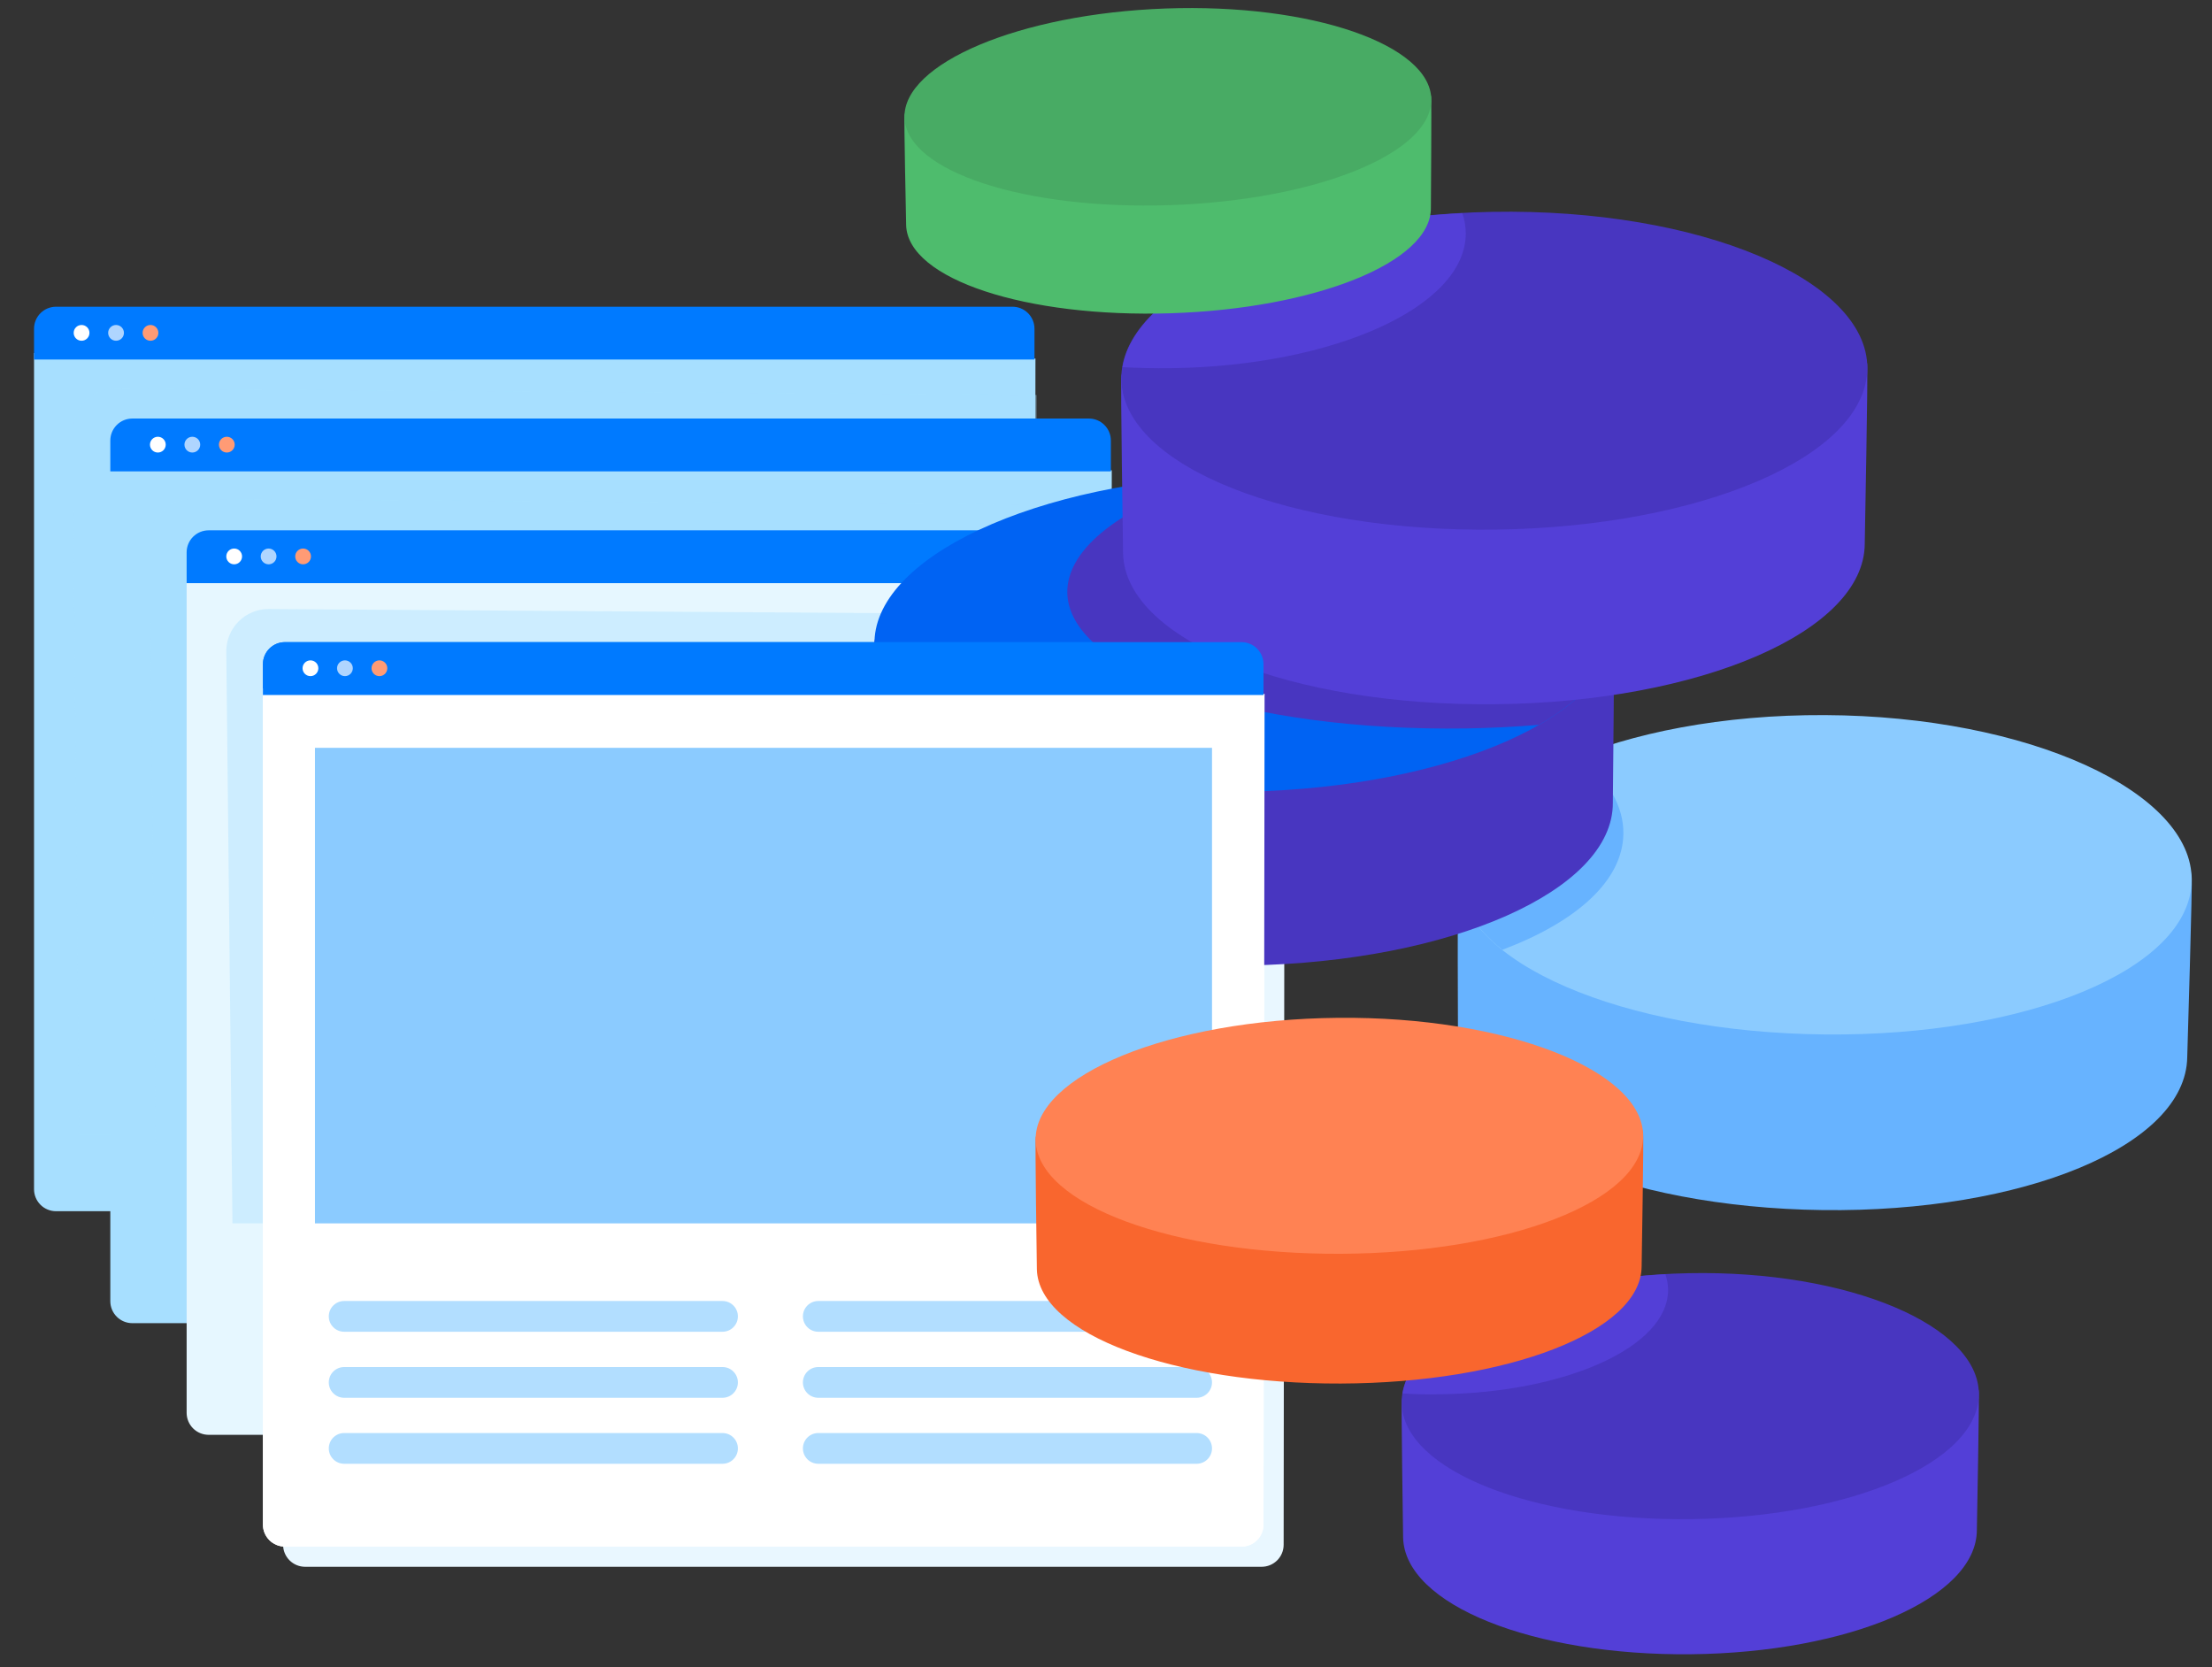 <svg width="544" height="410" viewBox="0 0 544 410" fill="none" xmlns="http://www.w3.org/2000/svg">
<rect x="0" y="0" width="544" height="410" fill="#333333" stroke="none"/>
<path d="M315.91 175.61L69.62 174.27V379.91C69.623 381.343 70.194 382.716 71.208 383.729C72.222 384.741 73.597 385.31 75.03 385.31H310.28C311.713 385.31 313.088 384.741 314.102 383.729C315.116 382.716 315.687 381.343 315.69 379.91L315.91 175.61Z" fill="#E9F7FF"/>
<path d="M486.17 376.28C486.11 393.09 454.66 406.41 415.94 406.82C377.22 407.23 345.5 394.73 345.07 378.15C345.07 377.15 344.56 345.3 344.75 344.36C347.8 328.98 378.43 346.92 415.28 346.36C452.13 345.8 483.33 326.56 486.63 342.02C486.83 343 486.17 375.33 486.17 376.28Z" fill="#533FD7"/>
<path d="M486.66 342.87C486.6 359.69 455 373.08 416 373.59C377 374.1 345.15 361.69 344.72 345.11C344.29 328.53 375.9 313.88 415.34 313.11C454.78 312.34 486.73 326.08 486.66 342.87Z" fill="#4836C0"/>
<path d="M354.16 342.89C385.11 342.48 410.22 331.23 410.23 317.26C410.23 315.935 410.007 314.62 409.57 313.37C374.77 315.24 347.34 327.95 344.93 342.68C347.943 342.893 351.02 342.963 354.16 342.89Z" fill="#533FD7"/>
<path d="M254.65 88.17L8.37 86.82V292.46C8.37 293.895 8.94 295.271 9.955 296.285C10.969 297.3 12.345 297.87 13.78 297.87H249C250.433 297.867 251.807 297.296 252.819 296.282C253.831 295.268 254.4 293.893 254.4 292.46L254.65 88.17Z" fill="#A7DFFF"/>
<path d="M13.78 75.43H249C250.435 75.43 251.811 76 252.825 77.014C253.84 78.029 254.41 79.405 254.41 80.84V88.42H8.37V80.84C8.37 79.405 8.94 78.029 9.955 77.014C10.969 76 12.345 75.43 13.78 75.43Z" fill="#007AFF"/>
<path d="M20.06 83.8C21.131 83.8 22 82.931 22 81.86C22 80.788 21.131 79.92 20.06 79.92C18.989 79.92 18.12 80.788 18.12 81.86C18.12 82.931 18.989 83.8 20.06 83.8Z" fill="white"/>
<path d="M28.54 83.8C29.611 83.8 30.48 82.931 30.48 81.86C30.48 80.788 29.611 79.92 28.54 79.92C27.469 79.92 26.6 80.788 26.6 81.86C26.6 82.931 27.469 83.8 28.54 83.8Z" fill="#AFD5FF"/>
<path d="M37.01 83.8C38.081 83.8 38.95 82.931 38.95 81.86C38.95 80.788 38.081 79.92 37.01 79.92C35.939 79.92 35.07 80.788 35.07 81.86C35.07 82.931 35.939 83.8 37.01 83.8Z" fill="#FF9B75"/>
<g style="mix-blend-mode:multiply" opacity="0.4">
<g style="mix-blend-mode:multiply">
<path d="M254.93 279H19.41L17.89 106C17.889 104.636 18.156 103.285 18.677 102.025C19.198 100.764 19.963 99.619 20.927 98.654C21.891 97.689 23.035 96.923 24.295 96.401C25.555 95.879 26.906 95.61 28.27 95.61L254.93 97.13V279Z" fill="#A7DFFF"/>
</g>
</g>
<path d="M273.42 115.66L27.13 114.32V320C27.133 321.433 27.704 322.806 28.718 323.819C29.732 324.831 31.107 325.4 32.54 325.4H267.79C269.223 325.4 270.598 324.831 271.612 323.819C272.626 322.806 273.197 321.433 273.2 320L273.42 115.66Z" fill="#A7DFFF"/>
<path d="M32.54 102.93H267.79C269.225 102.93 270.601 103.5 271.615 104.514C272.63 105.529 273.2 106.905 273.2 108.34V115.92H27.13V108.34C27.13 106.905 27.7 105.529 28.715 104.514C29.729 103.5 31.105 102.93 32.54 102.93Z" fill="#007AFF"/>
<path d="M38.82 111.29C39.891 111.29 40.76 110.421 40.76 109.35C40.76 108.278 39.891 107.41 38.82 107.41C37.749 107.41 36.88 108.278 36.88 109.35C36.88 110.421 37.749 111.29 38.82 111.29Z" fill="white"/>
<path d="M47.3 111.29C48.371 111.29 49.24 110.421 49.24 109.35C49.24 108.278 48.371 107.41 47.3 107.41C46.229 107.41 45.36 108.278 45.36 109.35C45.36 110.421 46.229 111.29 47.3 111.29Z" fill="#AFD5FF"/>
<path d="M55.78 111.29C56.851 111.29 57.72 110.421 57.72 109.35C57.72 108.278 56.851 107.41 55.78 107.41C54.709 107.41 53.84 108.278 53.84 109.35C53.84 110.421 54.709 111.29 55.78 111.29Z" fill="#FF9B75"/>
<g style="mix-blend-mode:multiply" opacity="0.4">
<g style="mix-blend-mode:multiply">
<path d="M274.31 282H38.31L36.79 133.1C36.79 130.347 37.884 127.707 39.83 125.76C41.777 123.814 44.417 122.72 47.17 122.72L274.33 124.24L274.31 282Z" fill="#A7DFFF"/>
</g>
</g>
<path d="M292.18 143.16L45.9 141.81V347.45C45.9 348.16 46.04 348.864 46.312 349.52C46.584 350.177 46.982 350.773 47.484 351.275C47.987 351.778 48.583 352.176 49.24 352.448C49.896 352.72 50.599 352.86 51.31 352.86H286.55C287.26 352.86 287.964 352.72 288.62 352.448C289.277 352.176 289.873 351.778 290.375 351.275C290.878 350.773 291.276 350.177 291.548 349.52C291.82 348.864 291.96 348.16 291.96 347.45L292.18 143.16Z" fill="#E6F7FF"/>
<path d="M51.31 130.42H286.55C287.26 130.42 287.964 130.56 288.62 130.832C289.277 131.104 289.873 131.502 290.375 132.004C290.878 132.507 291.276 133.103 291.548 133.76C291.82 134.416 291.96 135.119 291.96 135.83V143.41H45.9V135.83C45.9 135.119 46.04 134.416 46.312 133.76C46.584 133.103 46.982 132.507 47.484 132.004C47.987 131.502 48.583 131.104 49.24 130.832C49.896 130.56 50.599 130.42 51.31 130.42Z" fill="#007AFF"/>
<path d="M57.59 138.78C58.661 138.78 59.53 137.911 59.53 136.84C59.53 135.768 58.661 134.9 57.59 134.9C56.519 134.9 55.65 135.768 55.65 136.84C55.65 137.911 56.519 138.78 57.59 138.78Z" fill="white"/>
<path d="M66.06 138.78C67.131 138.78 68 137.911 68 136.84C68 135.768 67.131 134.9 66.06 134.9C64.989 134.9 64.12 135.768 64.12 136.84C64.12 137.911 64.989 138.78 66.06 138.78Z" fill="#AFD5FF"/>
<path d="M74.54 138.78C75.611 138.78 76.48 137.911 76.48 136.84C76.48 135.768 75.611 134.9 74.54 134.9C73.469 134.9 72.6 135.768 72.6 136.84C72.6 137.911 73.469 138.78 74.54 138.78Z" fill="#FF9B75"/>
<g style="mix-blend-mode:multiply" opacity="0.4">
<g style="mix-blend-mode:multiply">
<path d="M291.7 300.85H57.17L55.65 160.15C55.653 157.403 56.743 154.769 58.682 152.824C60.622 150.878 63.253 149.78 66 149.77L291.66 151.29L291.7 300.85Z" fill="#A7DFFF"/>
</g>
</g>
<path d="M311 170.65L64.66 169.31V374.94C64.66 376.375 65.23 377.751 66.245 378.765C67.259 379.78 68.635 380.35 70.07 380.35H305.32C306.03 380.35 306.734 380.21 307.39 379.938C308.047 379.666 308.643 379.268 309.145 378.765C309.648 378.263 310.046 377.667 310.318 377.01C310.59 376.354 310.73 375.65 310.73 374.94L311 170.65Z" fill="white"/>
<path d="M70.07 157.92H305.32C306.03 157.92 306.734 158.06 307.39 158.332C308.047 158.604 308.643 159.002 309.145 159.504C309.648 160.007 310.046 160.603 310.318 161.26C310.59 161.916 310.73 162.619 310.73 163.33V170.91H64.66V163.33C64.66 161.895 65.23 160.519 66.245 159.504C67.259 158.49 68.635 157.92 70.07 157.92Z" fill="#007AFF"/>
<path d="M76.35 166.28C77.421 166.28 78.29 165.411 78.29 164.34C78.29 163.268 77.421 162.4 76.35 162.4C75.279 162.4 74.41 163.268 74.41 164.34C74.41 165.411 75.279 166.28 76.35 166.28Z" fill="#533FD7"/>
<path d="M84.83 166.28C85.901 166.28 86.77 165.411 86.77 164.34C86.77 163.268 85.901 162.4 84.83 162.4C83.759 162.4 82.89 163.268 82.89 164.34C82.89 165.411 83.759 166.28 84.83 166.28Z" fill="#FFDA00"/>
<path d="M93.31 166.28C94.381 166.28 95.25 165.411 95.25 164.34C95.25 163.268 94.381 162.4 93.31 162.4C92.239 162.4 91.37 163.268 91.37 164.34C91.37 165.411 92.239 166.28 93.31 166.28Z" fill="#48AB64"/>
<path d="M298.07 183.91H77.46V262.78H298.07V183.91Z" fill="#E6F7FF"/>
<path d="M293.41 270.62H82.12C79.546 270.62 77.46 272.706 77.46 275.28C77.46 277.854 79.546 279.94 82.12 279.94H293.41C295.984 279.94 298.07 277.854 298.07 275.28C298.07 272.706 295.984 270.62 293.41 270.62Z" fill="#E6F7FF"/>
<path d="M293.41 290.63H82.12C79.546 290.63 77.46 292.716 77.46 295.29C77.46 297.864 79.546 299.95 82.12 299.95H293.41C295.984 299.95 298.07 297.864 298.07 295.29C298.07 292.716 295.984 290.63 293.41 290.63Z" fill="#E6F7FF"/>
<path d="M293.41 310.64H82.12C79.546 310.64 77.46 312.726 77.46 315.3C77.46 317.874 79.546 319.96 82.12 319.96H293.41C295.984 319.96 298.07 317.874 298.07 315.3C298.07 312.726 295.984 310.64 293.41 310.64Z" fill="#E6F7FF"/>
<path d="M293.41 330.65H82.12C79.546 330.65 77.46 332.736 77.46 335.31C77.46 337.884 79.546 339.97 82.12 339.97H293.41C295.984 339.97 298.07 337.884 298.07 335.31C298.07 332.736 295.984 330.65 293.41 330.65Z" fill="#E6F7FF"/>
<path d="M293.41 350.66H82.12C79.546 350.66 77.46 352.746 77.46 355.32C77.46 357.894 79.546 359.98 82.12 359.98H293.41C295.984 359.98 298.07 357.894 298.07 355.32C298.07 352.746 295.984 350.66 293.41 350.66Z" fill="#E6F7FF"/>
<path d="M537.91 260C537.58 281.84 497.43 298.22 448.23 297.59C399.03 296.96 358.88 279.77 358.57 258.21C358.57 256.96 358.38 215.53 358.63 214.3C362.72 194.43 401.41 218.66 448.26 219.05C495.11 219.44 535 195.3 539 215.49C539.24 216.69 537.93 258.73 537.91 260Z" fill="#67B3FF"/>
<path d="M539 216.58C538.67 238.42 498.28 254.89 448.77 254.4C399.26 253.91 358.89 236.8 358.58 215.25C358.27 193.7 398.66 175.62 448.8 175.86C498.94 176.1 539.36 194.76 539 216.58Z" fill="#8BCBFF"/>
<path d="M399.24 205.07C399.34 198.21 395.41 191.66 388.42 185.89C369.97 193.16 358.42 203.71 358.61 215.25C358.71 221.91 362.61 228.14 369.47 233.58C387.6 226.75 399.07 216.67 399.24 205.07Z" fill="#67B3FF"/>
<path d="M396.65 197.43C396.75 219.08 356.65 236.55 306.98 237.43C257.31 238.31 216.58 222.58 215.85 201.23C215.85 199.99 214.85 158.94 215.07 157.72C218.81 137.89 258.26 160.72 305.48 159.6C352.7 158.48 392.48 133.4 396.87 153.28C397.13 154.51 396.64 196.21 396.65 197.43Z" fill="#4836C0"/>
<path d="M396.92 154.4C397.02 176.06 356.63 193.63 306.72 194.69C256.81 195.75 215.8 180.08 215.07 158.69C214.34 137.3 254.69 118.16 305.22 116.82C355.75 115.48 396.82 132.78 396.92 154.4Z" fill="#0063F3"/>
<path d="M396.92 154.4C396.82 132.78 355.76 115.5 305.22 116.86C303.22 116.86 301.17 117.01 299.16 117.12C276.51 124.18 262.16 134.68 262.49 145.94C263.12 165.43 307.04 179.94 360.6 179.14C366.72 179.04 372.7 178.74 378.5 178.26C390.09 171.59 397 163.34 396.92 154.4Z" fill="#4836C0"/>
<path d="M458.6 133.71C458.52 155.44 417.87 172.65 367.81 173.19C317.75 173.73 276.75 157.56 276.2 136.12C276.2 134.88 275.54 93.66 275.78 92.44C279.72 72.57 319.31 95.75 366.96 95.05C414.61 94.35 454.96 69.45 459.19 89.44C459.45 90.63 458.6 132.48 458.6 133.71Z" fill="#533FD7"/>
<path d="M459.23 90.52C459.15 112.26 418.23 129.57 367.91 130.24C317.59 130.91 276.32 114.86 275.77 93.42C275.22 71.98 316.07 53 367.06 52.1C418.05 51.2 459.32 68.82 459.23 90.52Z" fill="#4836C0"/>
<path d="M288 90.55C328 90.01 360.46 75.47 360.48 57.41C360.477 55.706 360.186 54.016 359.62 52.41C314.62 54.82 279.17 71.25 276.07 90.3C279.9 90.5 283.89 90.6 288 90.55Z" fill="#533FD7"/>
<path d="M351.9 51.1C352.06 64.53 323.38 75.91 287.9 77.04C252.42 78.17 223.28 68.69 222.85 55.4C222.85 54.63 222.28 29.07 222.45 28.31C225.17 15.94 253.18 29.83 286.85 28.68C320.52 27.53 348.76 11.45 351.95 23.73C352.11 24.47 351.89 50.35 351.9 51.1Z" fill="#4EBC6D"/>
<path d="M352 24.4C352.15 37.83 323.37 49.26 287.74 50.45C252.11 51.64 222.88 42.21 222.45 28.92C222.02 15.63 250.73 3.39 286.64 2.09C322.55 0.79 351.8 11 352 24.4Z" fill="#48AB64"/>
<path d="M311 170.65L64.66 169.31V374.94C64.66 376.375 65.23 377.751 66.245 378.765C67.259 379.78 68.635 380.35 70.07 380.35H305.32C306.03 380.35 306.734 380.21 307.39 379.938C308.047 379.666 308.643 379.268 309.145 378.765C309.648 378.263 310.046 377.667 310.318 377.01C310.59 376.354 310.73 375.65 310.73 374.94L311 170.65Z" fill="white"/>
<path d="M70.07 157.92H305.32C306.03 157.92 306.734 158.06 307.39 158.332C308.047 158.604 308.643 159.002 309.145 159.504C309.648 160.007 310.046 160.603 310.318 161.26C310.59 161.916 310.73 162.619 310.73 163.33V170.91H64.66V163.33C64.66 161.895 65.23 160.519 66.245 159.504C67.259 158.49 68.635 157.92 70.07 157.92Z" fill="#007AFF"/>
<path d="M76.35 166.28C77.421 166.28 78.29 165.411 78.29 164.34C78.29 163.268 77.421 162.4 76.35 162.4C75.279 162.4 74.41 163.268 74.41 164.34C74.41 165.411 75.279 166.28 76.35 166.28Z" fill="white"/>
<path d="M84.83 166.28C85.901 166.28 86.77 165.411 86.77 164.34C86.77 163.268 85.901 162.4 84.83 162.4C83.759 162.4 82.89 163.268 82.89 164.34C82.89 165.411 83.759 166.28 84.83 166.28Z" fill="#AFD5FF"/>
<path d="M93.31 166.28C94.381 166.28 95.25 165.411 95.25 164.34C95.25 163.268 94.381 162.4 93.31 162.4C92.239 162.4 91.37 163.268 91.37 164.34C91.37 165.411 92.239 166.28 93.31 166.28Z" fill="#FF9B75"/>
<path d="M298.07 183.91H77.46V300.86H298.07V183.91Z" fill="#8BCBFF"/>
<path d="M177.69 319.95H84.64C82.552 319.95 80.86 321.642 80.86 323.73C80.86 325.818 82.552 327.51 84.64 327.51H177.69C179.778 327.51 181.47 325.818 181.47 323.73C181.47 321.642 179.778 319.95 177.69 319.95Z" fill="#B2DEFF"/>
<path d="M177.69 336.19H84.64C82.552 336.19 80.86 337.882 80.86 339.97C80.86 342.058 82.552 343.75 84.64 343.75H177.69C179.778 343.75 181.47 342.058 181.47 339.97C181.47 337.882 179.778 336.19 177.69 336.19Z" fill="#B2DEFF"/>
<path d="M177.69 352.42H84.64C82.552 352.42 80.86 354.112 80.86 356.2C80.86 358.288 82.552 359.98 84.64 359.98H177.69C179.778 359.98 181.47 358.288 181.47 356.2C181.47 354.112 179.778 352.42 177.69 352.42Z" fill="#B2DEFF"/>
<path d="M294.29 319.95H201.24C199.152 319.95 197.46 321.642 197.46 323.73C197.46 325.818 199.152 327.51 201.24 327.51H294.29C296.378 327.51 298.07 325.818 298.07 323.73C298.07 321.642 296.378 319.95 294.29 319.95Z" fill="#B2DEFF"/>
<path d="M294.29 336.19H201.24C199.152 336.19 197.46 337.882 197.46 339.97C197.46 342.058 199.152 343.75 201.24 343.75H294.29C296.378 343.75 298.07 342.058 298.07 339.97C298.07 337.882 296.378 336.19 294.29 336.19Z" fill="#B2DEFF"/>
<path d="M294.29 352.42H201.24C199.152 352.42 197.46 354.112 197.46 356.2C197.46 358.288 199.152 359.98 201.24 359.98H294.29C296.378 359.98 298.07 358.288 298.07 356.2C298.07 354.112 296.378 352.42 294.29 352.42Z" fill="#B2DEFF"/>
<path d="M403.73 311.38C403.73 327.5 370.61 340.11 329.73 340.25C288.85 340.39 255.38 328.11 255 312.17C255 311.25 254.52 280.61 254.72 279.71C257.95 264.97 290.17 282.48 328.99 282.22C367.81 281.96 400.55 263.68 404.09 278.54C404.28 279.42 403.73 310.47 403.73 311.38Z" fill="#F9662E"/>
<path d="M404.1 279.34C404.1 295.47 370.84 308.14 329.78 308.34C288.72 308.54 255.1 296.34 254.7 280.42C254.3 264.5 287.56 250.7 329.01 250.31C370.46 249.92 404.09 263.24 404.1 279.34Z" fill="#FF8253"/>
</svg>
